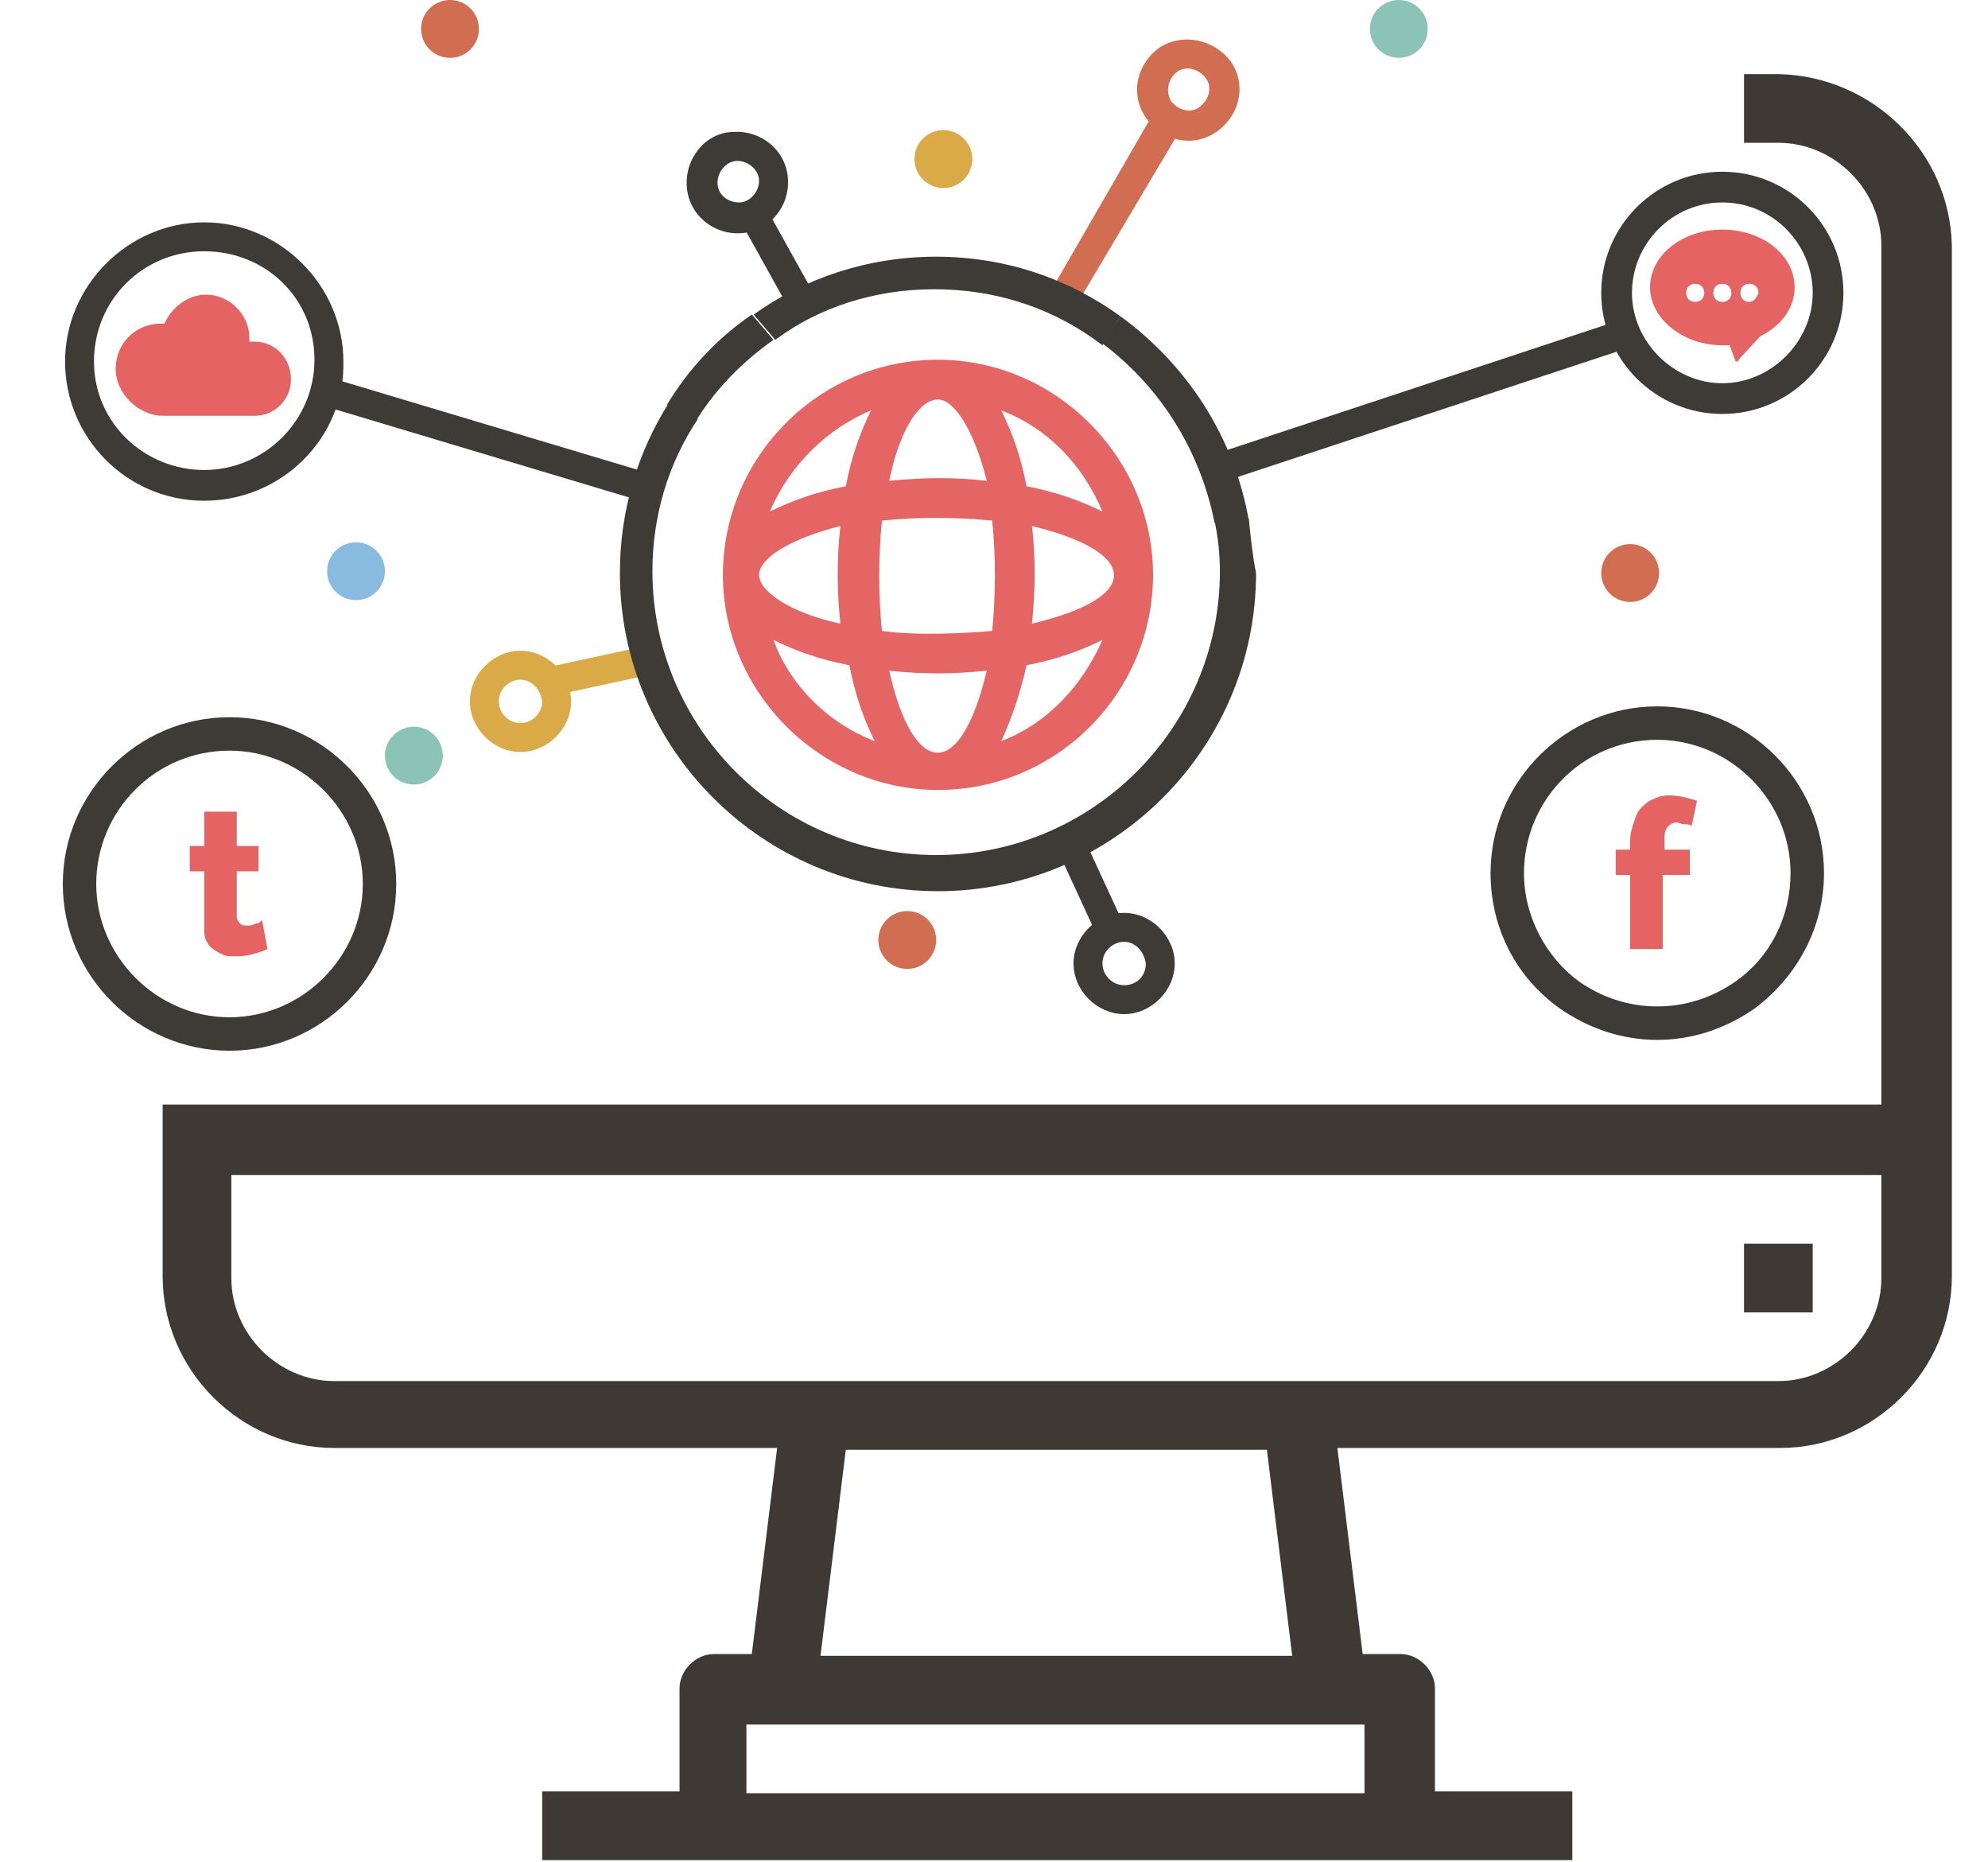 <?xml version="1.0" encoding="utf-8"?>
<!-- Generator: Adobe Illustrator 24.2.1, SVG Export Plug-In . SVG Version: 6.00 Build 0)  -->
<svg version="1.1" id="Layer_1" xmlns="http://www.w3.org/2000/svg" xmlns:xlink="http://www.w3.org/1999/xlink" x="0px" y="0px"
	 viewBox="0 0 110 103" style="enable-background:new 0 0 110 103;" xml:space="preserve">
<style type="text/css">
	.st0{fill:#3E3934;}
	.st1{fill:#3E3B36;}
	.st2{fill:#DAAA49;}
	.st3{fill:#89BBE1;}
	.st4{fill:#D16E52;}
	.st5{fill:#8BC3B6;}
	.st6{fill:#E56363;}
	.st7{fill:#E56565;}
	.st8{fill:#3E3B36;stroke:#3E3B36;stroke-width:0.25;stroke-miterlimit:10;}
</style>
<path class="st0" d="M98.4,4.1h-1.9v3.8h1.9c3.1,0,5.7,2.6,5.7,5.7v47.5H9v9.5c0,5.2,4.3,9.5,9.5,9.5H43l-1.4,11.4h-2.1
	c-1,0-1.9,0.9-1.9,1.9v5.7H30v3.8h57v-3.8h-7.6v-5.7c0-1-0.9-1.9-1.9-1.9h-2.1L74,80.1h24.5c5.2,0,9.5-4.3,9.5-9.5v-57
	C107.9,8.4,103.6,4.2,98.4,4.1z M75.5,99.2H41.3v-3.8h34.2V99.2z M71.5,91.6H45.4l1.4-11.4h23.3L71.5,91.6z M98.4,76.4H18.5
	c-3.1,0-5.7-2.6-5.7-5.7V65h91.3v5.7C104.1,73.8,101.5,76.4,98.4,76.4z"/>
<rect x="96.5" y="68.8" class="st0" width="3.8" height="3.8"/>
<path class="st1" d="M95.3,22.9c-3.7,0-6.7-3-6.7-6.7s3-6.7,6.7-6.7s6.7,3,6.7,6.7S99,22.9,95.3,22.9z M95.3,11.2c-2.8,0-5,2.3-5,5
	s2.3,5,5,5s5-2.3,5-5S98.1,11.2,95.3,11.2z"/>
<path class="st1" d="M11.3,27.7c-4.3,0-7.7-3.5-7.7-7.7s3.5-7.7,7.7-7.7S19,15.8,19,20C19.1,24.2,15.6,27.7,11.3,27.7z M11.3,13.9
	c-3.4,0-6.1,2.7-6.1,6.1s2.8,6,6.1,6s6.1-2.7,6.1-6.1S14.7,13.9,11.3,13.9z"/>
<path class="st2" d="M28.8,41.6c-1.5,0-2.8-1.3-2.8-2.8s1.3-2.8,2.8-2.8s2.8,1.3,2.8,2.8C31.6,40.3,30.3,41.6,28.8,41.6z M28.8,37.6
	c-0.6,0-1.2,0.5-1.2,1.2c0,0.6,0.5,1.2,1.2,1.2c0.6,0,1.2-0.5,1.2-1.2C29.9,38.1,29.4,37.6,28.8,37.6z"/>
<ellipse class="st3" cx="19.7" cy="31.6" rx="1.6" ry="1.6"/>
<ellipse class="st4" cx="50.2" cy="52" rx="1.6" ry="1.6"/>
<ellipse class="st4" cx="90.2" cy="31.7" rx="1.6" ry="1.6"/>
<ellipse class="st5" cx="77.4" cy="1.6" rx="1.6" ry="1.6"/>
<ellipse class="st4" cx="24.9" cy="1.6" rx="1.6" ry="1.6"/>
<circle class="st2" cx="52.2" cy="8.8" r="1.6"/>
<circle class="st5" cx="22.9" cy="41.8" r="1.6"/>
<path class="st1" d="M62.2,56.1c-1.5,0-2.8-1.3-2.8-2.8s1.3-2.8,2.8-2.8s2.8,1.3,2.8,2.8S63.7,56.1,62.2,56.1z M62.2,52.1
	c-0.6,0-1.2,0.5-1.2,1.2c0,0.6,0.5,1.2,1.2,1.2s1.2-0.5,1.2-1.2C63.3,52.6,62.8,52.1,62.2,52.1z"/>
<rect x="66.5" y="21.5" transform="matrix(0.95 -0.314 0.314 0.95 -3.048 25.687)" class="st1" width="23.5" height="1.6"/>
<rect x="26.1" y="15" transform="matrix(0.287 -0.958 0.958 0.287 -4.11 43.107)" class="st1" width="1.6" height="18.6"/>
<rect x="30.4" y="36.3" transform="matrix(0.978 -0.211 0.211 0.978 -7.087 7.821)" class="st2" width="5.4" height="1.6"/>
<rect x="59.5" y="46.3" transform="matrix(0.908 -0.419 0.419 0.908 -14.965 29.793)" class="st1" width="1.6" height="5.3"/>
<path class="st1" d="M40.6,7.3c1.5-0.1,2.9,1,3,2.6c0.1,1.5-1,2.9-2.6,3c-1.5,0.1-2.9-1-3-2.6S39.1,7.3,40.6,7.3z M40.9,11.2
	c0.6,0,1.1-0.6,1.1-1.2c0-0.6-0.6-1.1-1.2-1.1c-0.6,0-1.1,0.6-1.1,1.2C39.7,10.8,40.3,11.2,40.9,11.2z"/>
<rect x="42.2" y="11.6" transform="matrix(0.874 -0.486 0.486 0.874 -1.501 22.701)" class="st1" width="1.6" height="5.3"/>
<path class="st4" d="M68.1,3.4c0.9,1.3,0.5,3-0.8,3.9s-3,0.5-3.9-0.8s-0.5-3,0.8-3.9C65.5,1.8,67.2,2.2,68.1,3.4z M64.8,5.6
	c0.4,0.5,1.1,0.7,1.6,0.3c0.5-0.4,0.7-1.1,0.3-1.6c-0.4-0.5-1.1-0.7-1.6-0.3C64.6,4.4,64.5,5.1,64.8,5.6z"/>
<polygon class="st4" points="65.3,7.2 59.6,16.8 58.2,16 63.8,6.3 "/>
<path class="st1" d="M67.2,28.9l1.9-0.1c-0.8-4.6-3.4-8.6-7.1-11.3L61,19C64.2,21.4,66.4,24.9,67.2,28.9z"/>
<path class="st1" d="M51.7,16c3.5,0,6.7,1.1,9.3,3.1l1-1.6c-2.9-2.1-6.4-3.3-10.2-3.3s-7.3,1.2-10.1,3.2l1.2,1.4
	C45.3,17,48.4,16,51.7,16z"/>
<path class="st1" d="M42.8,18.8l-1.2-1.4c-1.9,1.3-3.5,3-4.7,5l1.6,0.9C39.6,21.5,41.1,20,42.8,18.8z"/>
<path class="st1" d="M69.1,28.7l-1.9,0.1c0.2,0.9,0.3,1.9,0.3,2.8c0,8.7-7.1,15.7-15.7,15.7c-8.7,0-15.7-7.1-15.7-15.7
	c0-3.1,0.9-6,2.5-8.4L37,22.3c-1.7,2.7-2.7,5.9-2.7,9.4c0,9.7,7.9,17.6,17.6,17.6s17.6-7.9,17.6-17.6C69.3,30.7,69.2,29.7,69.1,28.7
	z"/>
<path class="st6" d="M95.3,12.7c-2.2,0-4,1.4-4,3.2c0,1.7,1.8,3.2,4,3.2c0.1,0,0.2,0,0.4,0l0.3,0.8c0,0.1,0.1,0.1,0.1,0.1l0,0
	c0.1,0,0.1,0,0.1-0.1l1.2-1.3c1.2-0.6,1.9-1.6,1.9-2.7C99.3,14.1,97.5,12.7,95.3,12.7z M93.8,16.7c-0.3,0-0.5-0.2-0.5-0.5
	c0-0.3,0.2-0.5,0.5-0.5s0.5,0.2,0.5,0.5C94.3,16.5,94.1,16.7,93.8,16.7z M95.3,16.7c-0.3,0-0.5-0.2-0.5-0.5c0-0.3,0.2-0.5,0.5-0.5
	s0.5,0.2,0.5,0.5C95.8,16.5,95.6,16.7,95.3,16.7z M96.8,16.7c-0.3,0-0.5-0.2-0.5-0.5c0-0.3,0.2-0.5,0.5-0.5s0.5,0.2,0.5,0.5
	C97.2,16.5,97,16.7,96.8,16.7z"/>
<g>
	<g>
		<path class="st6" d="M14.1,18.9c-0.1,0-0.2,0-0.3,0c0-0.1,0-0.2,0-0.2c0-1.3-1.1-2.4-2.4-2.4c-1,0-1.9,0.7-2.3,1.6
			c-0.1,0-0.1,0-0.2,0c-1.4,0-2.5,1.1-2.5,2.5S7.7,23,9,23h5.1c1.1,0,2-0.9,2-2C16.1,19.8,15.2,18.9,14.1,18.9z"/>
	</g>
</g>
<path class="st7" d="M51.9,19.9c-6.6,0-11.9,5.4-11.9,11.9s5.4,11.9,11.9,11.9l0,0l0,0l0,0c6.6,0,11.9-5.4,11.9-11.9
	S58.4,19.9,51.9,19.9z M61,28.3c-1.2-0.6-2.6-1.1-4.2-1.4c-0.3-1.6-0.8-3-1.4-4.2C58,23.7,59.9,25.7,61,28.3z M57.1,34.5
	c0.2-1.9,0.2-3.7,0-5.4C62.9,30.5,63.4,33,57.1,34.5z M49.2,37.1c1.8,0.2,3.5,0.2,5.4,0C53.1,43.4,50.5,42.9,49.2,37.1z M48.8,34.9
	c-0.2-1.9-0.2-4.2,0-6.1c1.9-0.2,4.1-0.2,6.1,0c0.2,1.9,0.2,4.1,0,6.1C53.9,35,50.8,35.2,48.8,34.9z M42,31.8c0-0.9,1.7-2,4.5-2.7
	c-0.2,1.8-0.2,3.5,0,5.4C43.7,33.9,42,32.7,42,31.8z M51.9,22.1c0.9,0,2,1.7,2.7,4.5c-1.8-0.2-3.4-0.2-5.4,0
	C49.8,23.7,50.9,22.1,51.9,22.1z M48.2,22.7c-0.6,1.2-1.1,2.6-1.4,4.2c-1.6,0.3-3,0.8-4.2,1.4C43.7,25.7,45.8,23.7,48.2,22.7z
	 M42.8,35.4c1.2,0.6,2.6,1.1,4.2,1.4c0.3,1.6,0.8,3,1.4,4.2C45.8,40,43.7,37.9,42.8,35.4z M55.4,41c0.6-1.3,1.1-2.8,1.4-4.2
	c1.6-0.3,3-0.8,4.2-1.4C59.9,37.9,58,40,55.4,41z"/>
<path class="st6" d="M14.8,52.5c-0.2,0.1-0.5,0.2-0.9,0.3c-0.3,0.1-0.7,0.1-1,0.1c-0.2,0-0.4,0-0.6-0.1s-0.4-0.2-0.5-0.3
	c-0.2-0.1-0.3-0.3-0.4-0.5c-0.1-0.2-0.1-0.4-0.1-0.7v-3.1h-0.8v-1.4h0.8v-1.9h1.8v1.9h1.2v1.4h-1.2v2.5c0,0.2,0.1,0.3,0.2,0.4
	c0.1,0.1,0.2,0.1,0.4,0.1c0.1,0,0.3,0,0.4-0.1c0.2,0,0.3-0.1,0.4-0.2L14.8,52.5z"/>
<path class="st6" d="M90.2,52.5v-4.1h-0.8V47h0.8v-0.5c0-0.4,0.1-0.7,0.2-1c0.1-0.3,0.2-0.6,0.4-0.8c0.2-0.2,0.4-0.4,0.7-0.5
	c0.2-0.1,0.5-0.2,0.8-0.2c0.5,0,1,0.1,1.6,0.3l-0.3,1.4c-0.1-0.1-0.2-0.1-0.4-0.1c-0.2,0-0.3-0.1-0.4-0.1c-0.4,0-0.7,0.3-0.7,0.8V47
	h1.4v1.4H92v4.1H90.2L90.2,52.5z"/>
<g>
	<path class="st8" d="M91.7,57.4c-1.9,0-3.7-0.6-5.3-1.7c-2.4-1.7-3.8-4.4-3.8-7.4c0-5,4.1-9.1,9.1-9.1c5,0,9.1,4.1,9.1,9.1
		c0,2.9-1.4,5.6-3.8,7.4C95.4,56.8,93.6,57.4,91.7,57.4z M91.7,40.8c-4.2,0-7.5,3.4-7.5,7.5c0,2.4,1.2,4.7,3.1,6.1
		c1.3,0.9,2.8,1.4,4.4,1.4c1.6,0,3.1-0.5,4.4-1.4c2-1.4,3.1-3.7,3.1-6.1C99.2,44.2,95.8,40.8,91.7,40.8z"/>
</g>
<g>
	<path class="st8" d="M12.7,58c-5,0-9.1-4.1-9.1-9.1s4.1-9.1,9.1-9.1s9.1,4.1,9.1,9.1S17.7,58,12.7,58z M12.7,41.4
		c-4.2,0-7.5,3.4-7.5,7.5s3.4,7.5,7.5,7.5s7.5-3.4,7.5-7.5S16.8,41.4,12.7,41.4z"/>
</g>
</svg>
